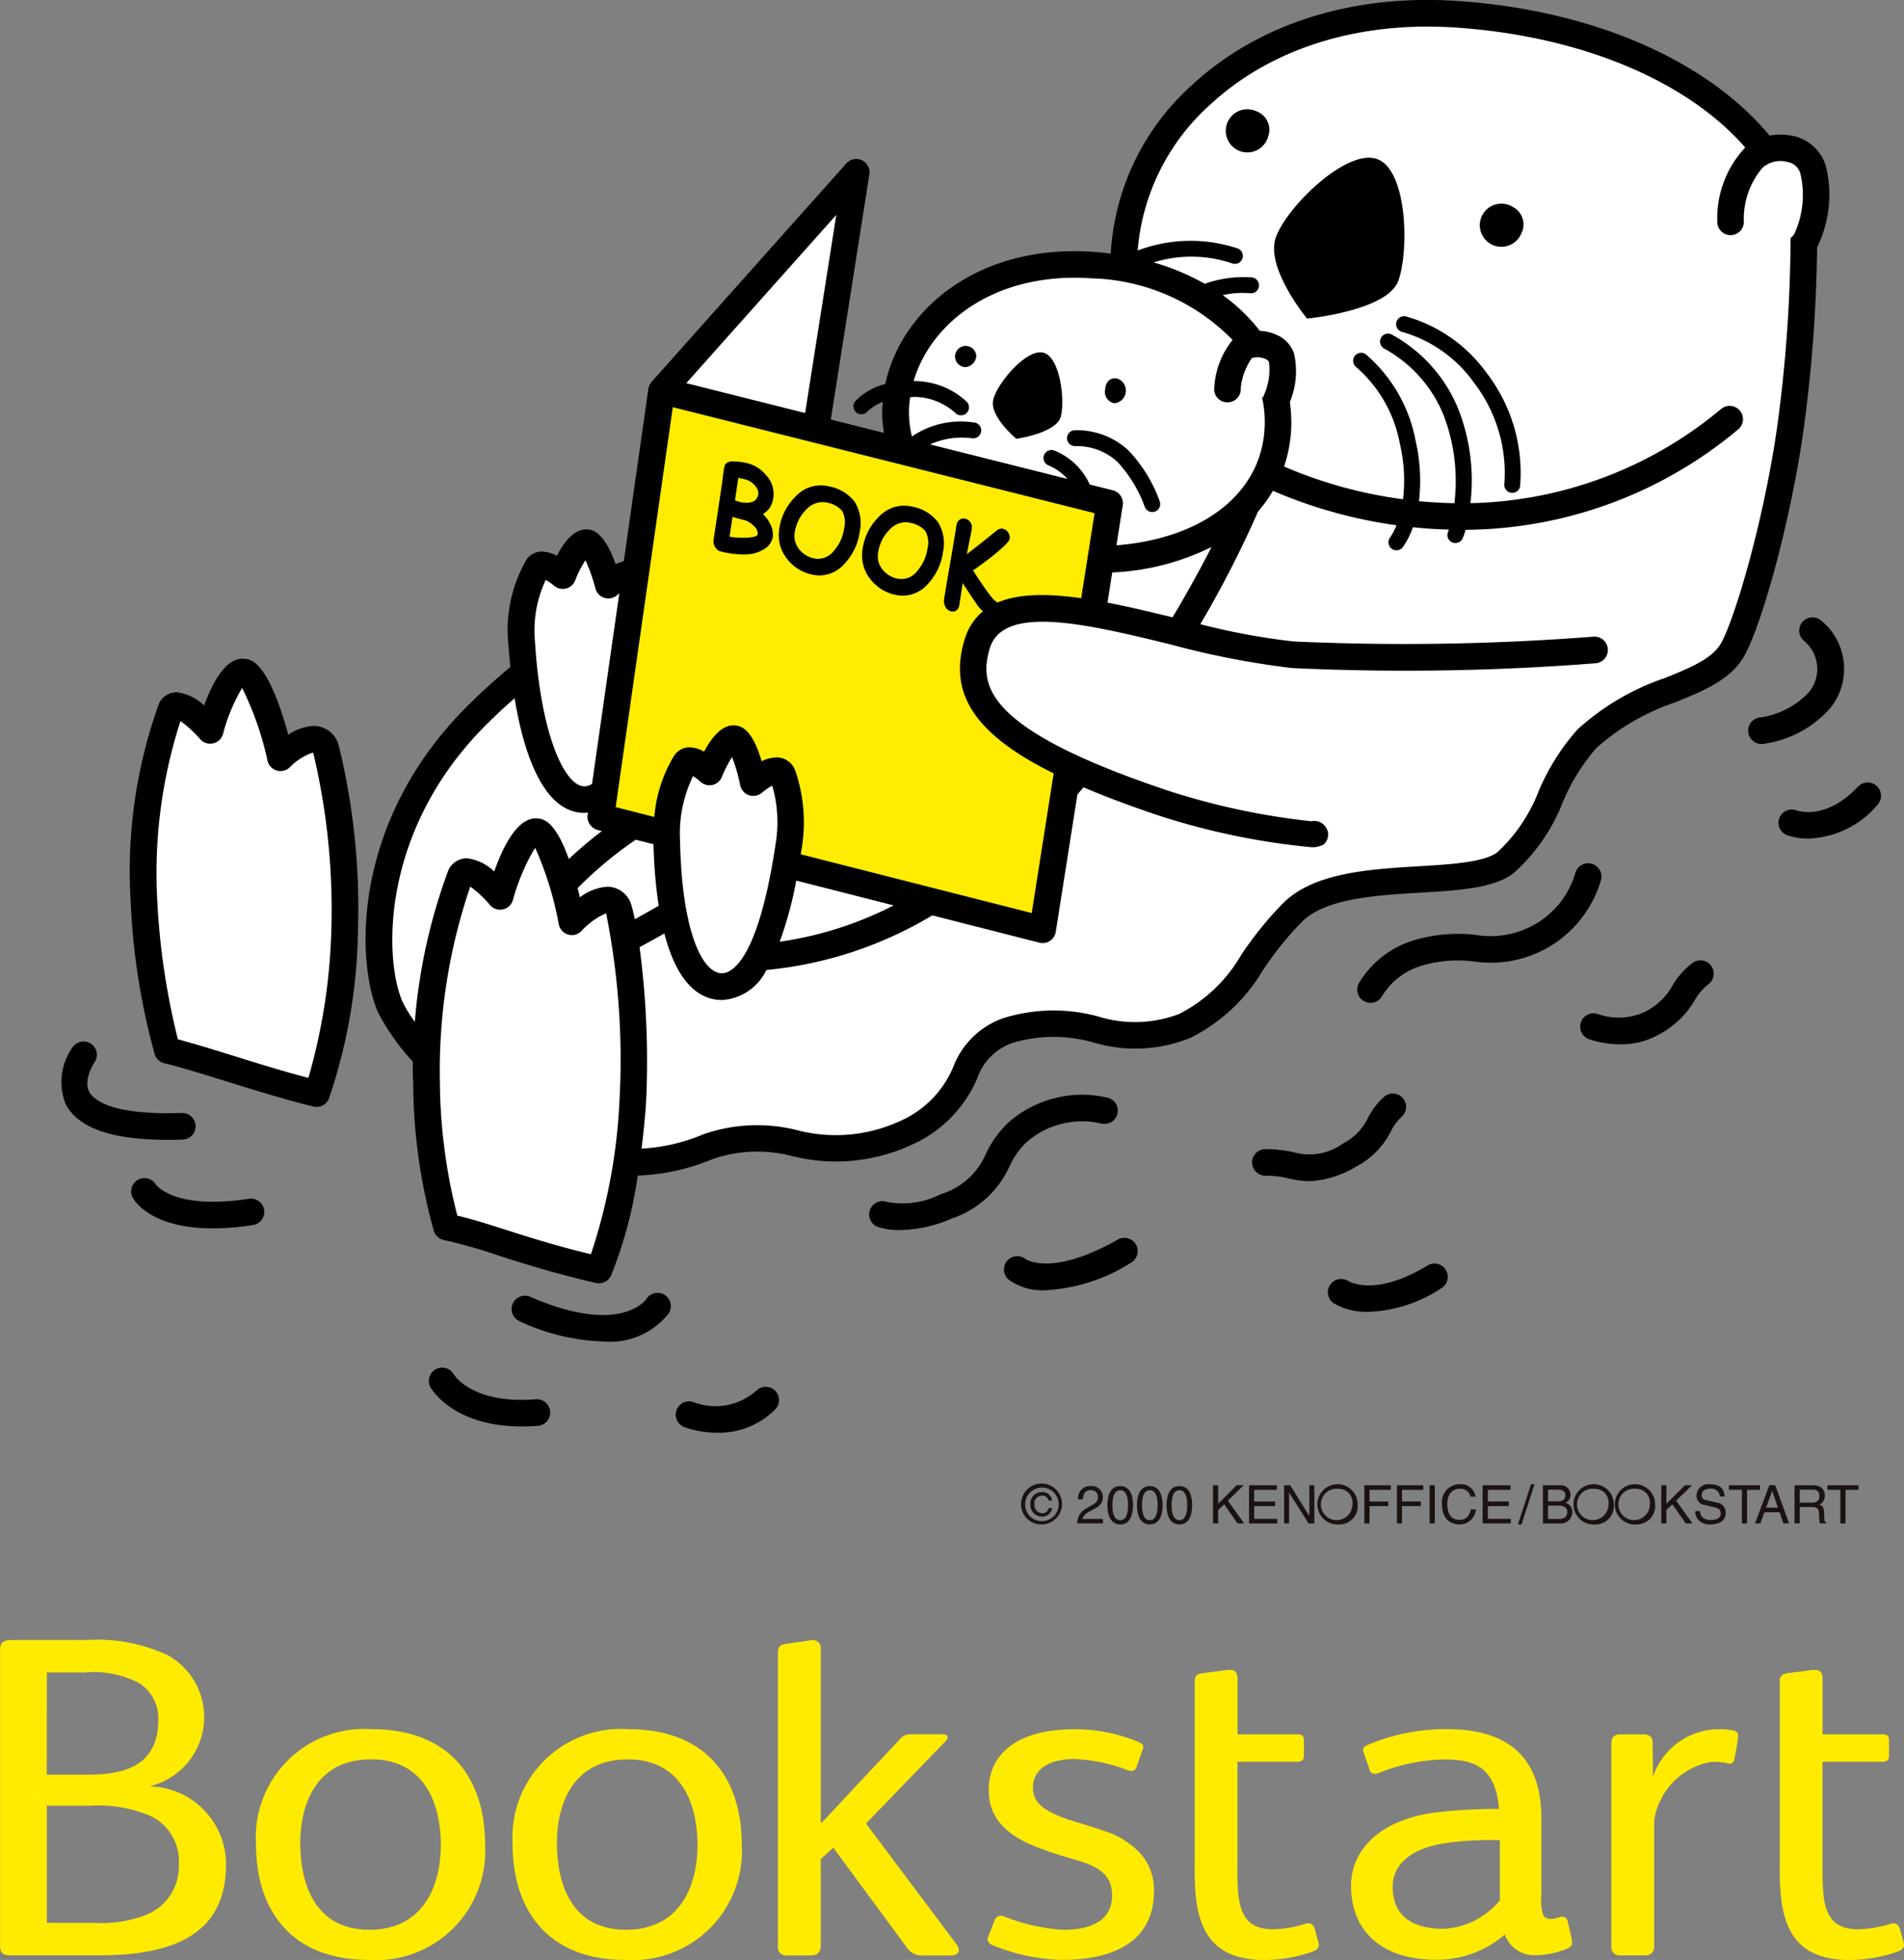 <svg xmlns="http://www.w3.org/2000/svg" width="93.087" height="95.839" viewBox="0 0 93.087 95.839">
  <rect x="0" y="0" width="93.087" height="95.839" fill="#808080" stroke="none"/>
  <g id="グループ_322" data-name="グループ 322" transform="translate(-171.691 -39.508)">
    <g id="グループ_319" data-name="グループ 319" transform="translate(21)">
      <g id="グループ_269" data-name="グループ 269" transform="translate(150.691 119.702)">
        <path id="パス_512" data-name="パス 512" d="M300.624,567.872v-.022a3.473,3.473,0,0,0,.9-6.363,8.081,8.081,0,0,0-4.019-.776h-3.628c-.467,0-.614.112-.614.493v14.435c0,.38.123.494.518.494H298.1c3.445,0,6.209-.92,6.209-4.434A3.808,3.808,0,0,0,300.624,567.872Zm-5.075-5.573h1.829a4.831,4.831,0,0,1,2.672.512,2.038,2.038,0,0,1,.948,1.8c0,2.119-1.454,2.684-3.4,2.684h-2.053Zm4.823,11.864a6.063,6.063,0,0,1-2.493.38h-2.33v-5.73h2.1a6.518,6.518,0,0,1,2.961.5A2.433,2.433,0,0,1,302,571.68,2.533,2.533,0,0,1,300.372,574.162Z" transform="translate(-293.259 -560.71)" fill="#ffeb00"/>
        <path id="パス_513" data-name="パス 513" d="M311.205,564.993a5.3,5.3,0,0,0-5.661,5.619c0,3.2,1.7,5.662,5.511,5.662a5.334,5.334,0,0,0,5.689-5.641C316.744,567.389,315.019,564.993,311.205,564.993Zm-.122,9.805c-2.61,0-3.372-2.172-3.372-4.231,0-1.97.812-4.1,3.468-4.1,2.561,0,3.4,2.1,3.4,4.186S313.668,574.8,311.083,574.8Z" transform="translate(-293.029 -560.63)" fill="#ffeb00"/>
        <path id="パス_514" data-name="パス 514" d="M323.523,564.993a5.3,5.3,0,0,0-5.663,5.619c0,3.2,1.7,5.662,5.515,5.662a5.334,5.334,0,0,0,5.687-5.641C329.062,567.389,327.339,564.993,323.523,564.993ZM323.4,574.8c-2.609,0-3.373-2.172-3.373-4.231,0-1.97.812-4.1,3.471-4.1,2.56,0,3.4,2.1,3.4,4.186S325.984,574.8,323.4,574.8Z" transform="translate(-292.798 -560.63)" fill="#ffeb00"/>
        <path id="パス_515" data-name="パス 515" d="M334.9,569.686l3.891-4.03c.147-.135.147-.334-.123-.334h-1.6a.632.632,0,0,0-.518.246l-3.814,4.073h-.049v-8.5a.385.385,0,0,0-.419-.426c-.049,0-.1.022-1.281.179-.3.046-.394.157-.394.447v14.348a.4.4,0,0,0,.443.448h1.156c.321,0,.494-.136.494-.494v-4.219l.614-.555,3.6,4.887a.867.867,0,0,0,.789.382h1.353c.43,0,.491-.269.271-.562Z" transform="translate(-292.56 -560.71)" fill="#ffeb00"/>
        <path id="パス_516" data-name="パス 516" d="M346.32,569.957c-.749-.268-1.534-.47-1.92-.617-1.2-.459-1.526-.864-1.526-1.5,0-.761.605-1.387,2.017-1.387a7.964,7.964,0,0,1,2.586.536.781.781,0,0,0,.2.045.273.273,0,0,0,.271-.224l.272-.782a.645.645,0,0,0,.048-.179c0-.089-.071-.155-.221-.225a7.959,7.959,0,0,0-3.2-.627c-2.446,0-4.137,1.008-4.137,2.978,0,1.41.923,2.263,2.537,2.855.561.208,1.224.414,1.743.559,1.275.358,1.751.861,1.751,1.735,0,1.052-.772,1.679-2.388,1.679a9.251,9.251,0,0,1-2.931-.672.323.323,0,0,0-.418.2l-.318.8c-.076.179,0,.336.22.426a9.476,9.476,0,0,0,3.373.716c3.056,0,4.507-1.276,4.507-3.334a2.654,2.654,0,0,0-.687-1.9A4.106,4.106,0,0,0,346.32,569.957Z" transform="translate(-292.371 -560.63)" fill="#ffeb00"/>
        <path id="パス_517" data-name="パス 517" d="M356.449,574.762a.331.331,0,0,0-.444-.2,5.9,5.9,0,0,1-1.549.268c-1.029,0-1.542-.424-1.709-1.539a10.352,10.352,0,0,1-.063-1.443v-5.209h2.881c.245,0,.37-.068.37-.29v-.762c0-.245-.125-.289-.346-.289h-2.9v-2.754c0-.247-.122-.4-.371-.4h-.1l-1.206.156c-.321.046-.418.135-.418.447v9.084a11.69,11.69,0,0,0,.09,1.681c.28,1.871,1.241,2.821,3.357,2.821a7.45,7.45,0,0,0,2.29-.4c.294-.114.368-.225.318-.448Z" transform="translate(-292.185 -560.683)" fill="#ffeb00"/>
        <path id="パス_518" data-name="パス 518" d="M384.731,575.478l-.2-.716a.332.332,0,0,0-.444-.2,5.91,5.91,0,0,1-1.55.268c-1.031,0-1.544-.424-1.711-1.539a10.71,10.71,0,0,1-.062-1.443v-5.209h2.882c.245,0,.368-.068.368-.29v-.762c0-.245-.123-.289-.344-.289h-2.905v-2.754c0-.247-.123-.4-.368-.4h-.1l-1.205.156c-.321.046-.42.135-.42.447v9.084a11.41,11.41,0,0,0,.092,1.681c.28,1.871,1.239,2.821,3.355,2.821a7.417,7.417,0,0,0,2.29-.4C384.706,575.813,384.781,575.7,384.731,575.478Z" transform="translate(-291.659 -560.683)" fill="#ffeb00"/>
        <path id="パス_519" data-name="パス 519" d="M368.688,574.4a.275.275,0,0,0-.4-.214,1.342,1.342,0,0,1-.435.084.4.4,0,0,1-.35-.163,2.152,2.152,0,0,1-.1-.963v-3.795c0-3.473-2.2-4.361-4.65-4.361a9.793,9.793,0,0,0-3.856.78c-.148.067-.2.113-.211.222a.477.477,0,0,0,.038.179l.272.782a.261.261,0,0,0,.269.225.525.525,0,0,0,.2-.046,8.864,8.864,0,0,1,3.206-.657c1.418,0,2.495.351,2.66,2.418a26.735,26.735,0,0,0-2.981.156c-2.737.327-4.253,1.765-4.253,3.615,0,2.178,1.48,3.605,4.158,3.605a5.063,5.063,0,0,0,3.36-1.237,1.523,1.523,0,0,0,1.515,1.015,4.165,4.165,0,0,0,1.534-.323c.257-.117.258-.237.228-.417C368.859,575.081,368.721,574.529,368.688,574.4Zm-6.088.352c-1.5,0-2.467-.619-2.467-2.065,0-1.073.9-1.876,2.566-2.121a15.242,15.242,0,0,1,2.67-.145v2.944A3.826,3.826,0,0,1,362.6,574.756Z" transform="translate(-292.044 -560.63)" fill="#ffeb00"/>
        <path id="パス_520" data-name="パス 520" d="M376.58,565.062a3.375,3.375,0,0,0-.714-.069,3.412,3.412,0,0,0-3.24,2.321l-.018-1.67c0-.293-.173-.4-.491-.4h-1.06c-.294,0-.468.11-.468.448v9.891a.413.413,0,0,0,.468.472h1.158a.422.422,0,0,0,.469-.472v-6.143a3.436,3.436,0,0,1,2.778-2.848,3.052,3.052,0,0,1,.871.084c.114.026.223-.027.273-.223.03-.131.14-.748.171-1.008C376.8,565.266,376.8,565.122,376.58,565.062Z" transform="translate(-291.81 -560.63)" fill="#ffeb00"/>
      </g>
    </g>
    <g id="グループ_320" data-name="グループ 320" transform="translate(-5 2)">
      <g id="グループ_317" data-name="グループ 317" transform="translate(226.613 110.085)">
        <g id="グループ_2" data-name="グループ 2" transform="translate(0)">
          <path id="パス_1" data-name="パス 1" d="M700.743,106.513a1,1,0,1,1,1,.985A.982.982,0,0,1,700.743,106.513Zm1,.823a.82.82,0,1,0-.8-.823A.8.8,0,0,0,701.741,107.335Zm.518-.639a.487.487,0,0,1-.485.42.57.57,0,0,1-.579-.6.555.555,0,0,1,.568-.6.463.463,0,0,1,.492.41h-.174a.3.3,0,0,0-.314-.237.375.375,0,0,0-.375.424.4.4,0,0,0,.381.437.293.293,0,0,0,.308-.248Z" transform="translate(-700.743 -105.532)" fill="#1a1311"/>
        </g>
        <g id="グループ_3" data-name="グループ 3" transform="translate(2.744 0.089)">
          <path id="パス_2" data-name="パス 2" d="M703.33,106.268a.583.583,0,0,1,.633-.654.536.536,0,0,1,.573.548c0,.327-.217.464-.489.61l-.191.1c-.247.137-.3.281-.315.349h1v.218h-1.253a.8.8,0,0,1,.431-.726l.24-.141c.2-.111.338-.187.338-.427a.328.328,0,0,0-.363-.33c-.347,0-.362.323-.37.449Z" transform="translate(-703.284 -105.614)" fill="#1a1311"/>
        </g>
        <g id="グループ_4" data-name="グループ 4" transform="translate(4.218 0.089)">
          <path id="パス_3" data-name="パス 3" d="M705.278,107.491c-.525,0-.629-.558-.629-.937s.1-.94.629-.94.626.558.626.94S705.8,107.491,705.278,107.491Zm0-1.672c-.264,0-.385.276-.385.734s.121.732.385.732.382-.275.382-.732S705.54,105.819,705.278,105.819Z" transform="translate(-704.649 -105.614)" fill="#1a1311"/>
        </g>
        <g id="グループ_5" data-name="グループ 5" transform="translate(5.665 0.089)">
          <path id="パス_4" data-name="パス 4" d="M706.616,107.491c-.526,0-.627-.558-.627-.937s.1-.94.627-.94.627.558.627.94S707.142,107.491,706.616,107.491Zm0-1.672c-.262,0-.382.276-.382.734s.12.732.382.732.383-.275.383-.732S706.879,105.819,706.616,105.819Z" transform="translate(-705.989 -105.614)" fill="#1a1311"/>
        </g>
        <g id="グループ_6" data-name="グループ 6" transform="translate(7.112 0.089)">
          <path id="パス_5" data-name="パス 5" d="M707.956,107.491c-.526,0-.627-.558-.627-.937s.1-.94.627-.94.625.558.625.94S708.482,107.491,707.956,107.491Zm0-1.672c-.262,0-.382.276-.382.734s.12.732.382.732.383-.275.383-.732S708.219,105.819,707.956,105.819Z" transform="translate(-707.329 -105.614)" fill="#1a1311"/>
        </g>
        <g id="グループ_7" data-name="グループ 7" transform="translate(9.384 0.05)">
          <path id="パス_6" data-name="パス 6" d="M709.686,107.446h-.253v-1.868h.253v.906l.9-.906h.348l-.778.754.8,1.114h-.326l-.654-.937-.292.282Z" transform="translate(-709.433 -105.578)" fill="#1a1311"/>
        </g>
        <g id="グループ_8" data-name="グループ 8" transform="translate(11.145 0.05)">
          <path id="パス_7" data-name="パス 7" d="M712.441,107.446h-1.378v-1.868h1.36v.224h-1.108v.572h1.023v.224h-1.023v.625h1.126Z" transform="translate(-711.063 -105.578)" fill="#1a1311"/>
        </g>
        <g id="グループ_9" data-name="グループ 9" transform="translate(12.853 0.05)">
          <path id="パス_8" data-name="パス 8" d="M713.884,105.578h.245v1.868h-.283l-.951-1.509h0v1.509h-.245v-1.868h.3l.935,1.509h0Z" transform="translate(-712.645 -105.578)" fill="#1a1311"/>
        </g>
        <g id="グループ_10" data-name="グループ 10" transform="translate(14.636)">
          <path id="パス_9" data-name="パス 9" d="M715.207,107.5a.986.986,0,1,1,.91-.982A.9.9,0,0,1,715.207,107.5Zm0-1.741a.77.77,0,1,0,.649.759A.671.671,0,0,0,715.207,105.757Z" transform="translate(-714.296 -105.532)" fill="#1a1311"/>
        </g>
        <g id="グループ_11" data-name="グループ 11" transform="translate(16.781 0.05)">
          <path id="パス_10" data-name="パス 10" d="M716.538,107.446h-.256v-1.868h1.295v.224h-1.039v.572h.915v.224h-.915Z" transform="translate(-716.282 -105.578)" fill="#1a1311"/>
        </g>
        <g id="グループ_12" data-name="グループ 12" transform="translate(18.374 0.05)">
          <path id="パス_11" data-name="パス 11" d="M718.008,107.446h-.251v-1.868h1.289v.224h-1.039v.572h.917v.224h-.917Z" transform="translate(-717.757 -105.578)" fill="#1a1311"/>
        </g>
        <g id="グループ_13" data-name="グループ 13" transform="translate(19.973 0.05)">
          <path id="パス_12" data-name="パス 12" d="M719.492,107.446h-.254v-1.868h.254Z" transform="translate(-719.238 -105.578)" fill="#1a1311"/>
        </g>
        <g id="グループ_14" data-name="グループ 14" transform="translate(20.576)">
          <path id="パス_13" data-name="パス 13" d="M721.19,106.142a.487.487,0,0,0-.524-.386c-.339,0-.609.248-.609.741,0,.44.152.78.618.78.164,0,.446-.081.533-.515h.244a.787.787,0,0,1-.816.735c-.427,0-.84-.275-.84-.992a.869.869,0,0,1,.87-.973.707.707,0,0,1,.768.61Z" transform="translate(-719.796 -105.532)" fill="#1a1311"/>
        </g>
        <g id="グループ_15" data-name="グループ 15" transform="translate(22.563 0.05)">
          <path id="パス_14" data-name="パス 14" d="M723.015,107.446h-1.379v-1.868H723v.224h-1.107v.572h1.021v.224h-1.021v.625h1.126Z" transform="translate(-721.636 -105.578)" fill="#1a1311"/>
        </g>
        <g id="グループ_16" data-name="グループ 16" transform="translate(24.29)">
          <path id="パス_15" data-name="パス 15" d="M723.411,107.5h-.176l.64-1.965h.172Z" transform="translate(-723.235 -105.532)" fill="#1a1311"/>
        </g>
        <g id="グループ_17" data-name="グループ 17" transform="translate(25.511 0.05)">
          <path id="パス_16" data-name="パス 16" d="M724.366,105.578h.821a.471.471,0,0,1,.527.471.407.407,0,0,1-.248.389.453.453,0,0,1,.339.456.566.566,0,0,1-.636.553h-.8Zm.252.79h.455c.242,0,.391-.071.391-.3,0-.175-.108-.273-.387-.273h-.459Zm0,.86h.539c.262,0,.4-.131.4-.341,0-.261-.231-.313-.437-.313h-.5Z" transform="translate(-724.366 -105.578)" fill="#1a1311"/>
        </g>
        <g id="グループ_18" data-name="グループ 18" transform="translate(27.154)">
          <path id="パス_17" data-name="パス 17" d="M726.8,107.5a.986.986,0,1,1,.911-.982A.9.9,0,0,1,726.8,107.5Zm0-1.741a.77.77,0,1,0,.65.759A.67.67,0,0,0,726.8,105.757Z" transform="translate(-725.887 -105.532)" fill="#1a1311"/>
        </g>
        <g id="グループ_19" data-name="グループ 19" transform="translate(29.177)">
          <path id="パス_18" data-name="パス 18" d="M728.671,107.5a.986.986,0,1,1,.911-.982A.9.9,0,0,1,728.671,107.5Zm0-1.741a.769.769,0,1,0,.651.759A.67.67,0,0,0,728.671,105.757Z" transform="translate(-727.761 -105.532)" fill="#1a1311"/>
        </g>
        <g id="グループ_20" data-name="グループ 20" transform="translate(31.299 0.05)">
          <path id="パス_19" data-name="パス 19" d="M729.977,107.446h-.251v-1.868h.251v.906l.906-.906h.349l-.781.754.8,1.114h-.328l-.656-.937-.294.282Z" transform="translate(-729.726 -105.578)" fill="#1a1311"/>
        </g>
        <g id="グループ_21" data-name="グループ 21" transform="translate(32.963)">
          <path id="パス_20" data-name="パス 20" d="M732.465,106.128a.409.409,0,0,0-.464-.38c-.158,0-.425.044-.425.327,0,.16.112.211.221.236l.533.122a.485.485,0,0,1,.422.5c0,.443-.411.564-.731.564a.733.733,0,0,1-.563-.178.574.574,0,0,1-.191-.474h.235c0,.34.278.437.518.437.18,0,.487-.045.487-.314,0-.2-.091-.258-.4-.33l-.381-.089a.453.453,0,0,1-.4-.438.573.573,0,0,1,.646-.579c.651,0,.717.391.728.6Z" transform="translate(-731.267 -105.532)" fill="#1a1311"/>
        </g>
        <g id="グループ_22" data-name="グループ 22" transform="translate(34.607 0.05)">
          <path id="パス_21" data-name="パス 21" d="M732.789,105.578h1.517v.224h-.633v1.645h-.252V105.8h-.633Z" transform="translate(-732.789 -105.578)" fill="#1a1311"/>
        </g>
        <g id="グループ_23" data-name="グループ 23" transform="translate(35.886 0.05)">
          <path id="パス_22" data-name="パス 22" d="M734.428,106.9l-.2.543h-.259l.7-1.868h.288l.676,1.868h-.278l-.185-.543Zm.659-.226-.278-.822h0l-.3.822Z" transform="translate(-733.973 -105.578)" fill="#1a1311"/>
        </g>
        <g id="グループ_24" data-name="グループ 24" transform="translate(37.814 0.05)">
          <path id="パス_23" data-name="パス 23" d="M736.01,107.446h-.251v-1.868h.864c.307,0,.613.107.613.5a.46.46,0,0,1-.262.448c.107.043.215.09.227.351l.013.336c0,.1.016.145.093.189v.042H737a2.344,2.344,0,0,1-.044-.469c0-.156-.031-.333-.332-.333h-.613Zm0-1.016h.586c.183,0,.378-.05.378-.323,0-.289-.209-.313-.335-.313h-.63Z" transform="translate(-735.759 -105.578)" fill="#1a1311"/>
        </g>
        <g id="グループ_25" data-name="グループ 25" transform="translate(39.421 0.05)">
          <path id="パス_24" data-name="パス 24" d="M737.247,105.578h1.516v.224h-.632v1.645h-.252V105.8h-.633Z" transform="translate(-737.247 -105.578)" fill="#1a1311"/>
        </g>
      </g>
      <g id="グループ_318" data-name="グループ 318" transform="translate(179.659 37.508)">
        <path id="パス_37" data-name="パス 37" d="M716.61,84.241a.641.641,0,0,1-.295-.071.648.648,0,0,1-.287-.866,4.7,4.7,0,0,1,2.823-2.156,7.47,7.47,0,0,1,2.931-.226,4.3,4.3,0,0,0,2.6-.382,4.25,4.25,0,0,0,2.238-2.636.651.651,0,0,1,1.271.278,5.607,5.607,0,0,1-6.21,4.038,6.177,6.177,0,0,0-2.466.176,3.384,3.384,0,0,0-2.028,1.495A.655.655,0,0,1,716.61,84.241Z" transform="translate(-652.572 -35.203)"/>
        <path id="パス_38" data-name="パス 38" d="M695.374,94.512a3.271,3.271,0,0,1-1.1-.159.651.651,0,0,1,.462-1.217h0a4.114,4.114,0,0,0,2.64-.381,3.491,3.491,0,0,0,2.188-1.955,5.017,5.017,0,0,1,1.14-1.572,5.45,5.45,0,0,1,4.836-1.183A.65.65,0,0,1,705.2,89.3a4.125,4.125,0,0,0-3.621.9,3.722,3.722,0,0,0-.853,1.2,4.766,4.766,0,0,1-2.841,2.556A6.522,6.522,0,0,1,695.374,94.512Z" transform="translate(-654.339 -34.364)"/>
        <path id="パス_39" data-name="パス 39" d="M728.02,85.917a4.755,4.755,0,0,1-1.514-.245.651.651,0,1,1,.448-1.221,3.075,3.075,0,0,0,2.232-.107,3.147,3.147,0,0,0,1.361-1.271,3.8,3.8,0,0,1,.993-1.132.65.65,0,1,1,.78,1.04,2.6,2.6,0,0,0-.676.791,4.427,4.427,0,0,1-1.831,1.711A3.682,3.682,0,0,1,728.02,85.917Z" transform="translate(-651.764 -34.85)"/>
        <path id="パス_40" data-name="パス 40" d="M714,92.127a4.56,4.56,0,0,1-.989-.129,4.429,4.429,0,0,0-1.151-.134.671.671,0,0,1-.663-.637.649.649,0,0,1,.637-.663,5.779,5.779,0,0,1,1.45.163,2.828,2.828,0,0,0,2.384-.455,2.7,2.7,0,0,0,1.193-1.235,3.651,3.651,0,0,1,.814-1.055.651.651,0,0,1,.833,1,2.45,2.45,0,0,0-.521.705,3.934,3.934,0,0,1-1.717,1.738A4.823,4.823,0,0,1,714,92.127Z" transform="translate(-652.953 -34.369)"/>
        <path id="パス_41" data-name="パス 41" d="M734.346,72.471a.65.65,0,0,1-.08-1.3,4.033,4.033,0,0,0,2.388-1.264,1.792,1.792,0,0,0-.281-2.49.65.65,0,0,1,.853-.981,3.055,3.055,0,0,1,.465,4.254,5.3,5.3,0,0,1-3.263,1.771A.7.7,0,0,1,734.346,72.471Z" transform="translate(-651.155 -36.091)"/>
        <path id="パス_42" data-name="パス 42" d="M682.137,99.244a10.365,10.365,0,0,1-4.09-1,.651.651,0,0,1,.522-1.192c4.429,1.933,5.675.147,5.688.127a.65.65,0,0,1,1.11.678A3.65,3.65,0,0,1,682.137,99.244Z" transform="translate(-655.633 -33.647)"/>
        <path id="パス_43" data-name="パス 43" d="M662.484,90.294c-2.722,0-4.352-.569-4.972-1.732a2.913,2.913,0,0,1,.355-2.825.651.651,0,0,1,1.056.76c-.012.016-.583.859-.26,1.457.187.35,1,1.148,4.522,1.027a.66.66,0,0,1,.673.629.65.65,0,0,1-.627.672C662.974,90.29,662.724,90.294,662.484,90.294Z" transform="translate(-657.263 -34.558)"/>
        <path id="パス_44" data-name="パス 44" d="M678.468,103.131c-3.352,0-4.416-1.842-4.463-1.925a.651.651,0,0,1,1.133-.64c.048.078.947,1.486,4.023,1.235a.651.651,0,0,1,.1,1.3Q678.846,103.132,678.468,103.131Z" transform="translate(-655.932 -33.378)"/>
        <path id="パス_45" data-name="パス 45" d="M702.01,96.936a2.8,2.8,0,0,1-1.806-.512.65.65,0,0,1,.825-1.005c.058.039,1.329.841,4.505-.958a.65.65,0,1,1,.641,1.131A8.631,8.631,0,0,1,702.01,96.936Z" transform="translate(-653.85 -33.846)"/>
        <path id="パス_46" data-name="パス 46" d="M716.633,97.9a3.183,3.183,0,0,1-1.718-.419.65.65,0,0,1,.722-1.081c.075.044,1.347.767,3.864-.765a.65.65,0,1,1,.675,1.111A6.854,6.854,0,0,1,716.633,97.9Z" transform="translate(-652.679 -33.753)"/>
        <path id="パス_47" data-name="パス 47" d="M664.441,94.129c-2.981,0-3.811-1.32-3.909-1.5a.65.65,0,0,1,1.127-.647c.041.056.945,1.255,4.553.7a.65.65,0,1,1,.2,1.285A12.847,12.847,0,0,1,664.441,94.129Z" transform="translate(-657.009 -34.063)"/>
        <path id="パス_48" data-name="パス 48" d="M687.149,103.366a4.85,4.85,0,0,1-1.626-.276.65.65,0,0,1,.469-1.213,3.02,3.02,0,0,0,3.054-.566.65.65,0,0,1,.919.92A3.87,3.87,0,0,1,687.149,103.366Z" transform="translate(-655.038 -33.307)"/>
        <path id="パス_49" data-name="パス 49" d="M736.495,76.5a2.963,2.963,0,0,1-1.084-.181.649.649,0,0,1,.492-1.2c.072.027,1.453.515,3.034-1.173a.651.651,0,0,1,.949.89A4.616,4.616,0,0,1,736.495,76.5Z" transform="translate(-651.05 -35.495)"/>
        <path id="パス_50" data-name="パス 50" d="M742.031,50.419a71.692,71.692,0,0,1-.692,9.137c-.687,4.648-2.073,9.463-2.888,10.878-.654,1.135-1.973,1.673-3.372,2.242a11.1,11.1,0,0,0-3.843,2.229,9.841,9.841,0,0,0-1.648,2.667,9.009,9.009,0,0,1-2.411,3.463c-.969.727-2.633.827-4.561.942-2.167.13-4.624.275-5.775,1.427a15.856,15.856,0,0,0-1.911,2.375,8.6,8.6,0,0,1-3.507,3.283,7.139,7.139,0,0,1-4.766.242,7.069,7.069,0,0,0-3.956.016,2.8,2.8,0,0,0-1.739,1.751,6.233,6.233,0,0,1-3.237,3.252,8.791,8.791,0,0,1-5.783.54,6.759,6.759,0,0,0-3.883.129,10.352,10.352,0,0,1-3.688.818,20.856,20.856,0,0,1-1.3,4.874.65.65,0,0,1-.6.393.67.67,0,0,1-.146-.016c-2.055-.474-3.591-.965-4.826-1.36a23.9,23.9,0,0,0-2.6-.737.653.653,0,0,1-.5-.459,27.226,27.226,0,0,1-1.005-7.2c-.019-.346-.025-.705-.022-1.07a10.878,10.878,0,0,1-1.708-2.428c-1.04-2.413-1.34-9.24,4.365-14.944.6-.6,1.312-1.249,2.114-1.926-.047-.455-.078-.848-.1-1.14a6.845,6.845,0,0,1,.869-4.069.894.894,0,0,1,.784-.43,1.637,1.637,0,0,1,.721.206c.354-.688.836-1.289,1.431-1.289.235,0,.851.014,1.442,1.7a2.118,2.118,0,0,1,.4-.144l1.2-8.429a.663.663,0,0,1,.082-.227c.012-.018.023-.036.036-.054a.693.693,0,0,1,.039-.06l9.521-10.683a.65.65,0,0,1,1.127.533l-1.884,11.991,2.6.652a6.235,6.235,0,0,1-.089-1c0-.172.015-.344.028-.517a2.283,2.283,0,0,0-.766.49.389.389,0,1,1-.556-.545,3.084,3.084,0,0,1,1.446-.819c.727-3.387,4.07-6.494,9.25-6.494.3,0,.6.011.914.031.291.022.576.052.857.087a11.976,11.976,0,0,1,3.942-8.212c3.246-3.027,7.883-4.5,13.058-4.138,6.7.465,12.234,2.975,15.211,6.581a2.951,2.951,0,0,1,1.153.017,2.12,2.12,0,0,1,1.611,1.516A5.837,5.837,0,0,1,742.031,50.419Z" transform="translate(-656.16 -38.326)"/>
        <path id="パス_51" data-name="パス 51" d="M695.723,56.743a5.131,5.131,0,0,0-.059.746,4.983,4.983,0,0,0,.148,1.18l.076-.057a4.251,4.251,0,0,1,2.936-.636.39.39,0,1,1-.076.775,3.8,3.8,0,0,0-2.052.3l6.721,1.689a2.655,2.655,0,0,0-.945-.67.39.39,0,0,1,.324-.711,3.247,3.247,0,0,1,1.71,1.654l1.126.283a.649.649,0,0,1,.485.731l-.307,1.959c4.381-.353,7.251-2.685,7.251-6.031a5.908,5.908,0,0,0-.135-1.228l.073.017a.58.58,0,0,1,.045-.161,2.965,2.965,0,0,0,.219-1.567.3.3,0,0,0-.154-.139,1.032,1.032,0,0,0-.678-.05,3.1,3.1,0,0,0-.544,1.467.651.651,0,1,1-1.3.1,4.065,4.065,0,0,1,.9-2.451,10,10,0,0,0-6.9-3.013c-.28-.021-.554-.029-.824-.029-4.268,0-7.083,2.372-7.869,5.053h.025a3.754,3.754,0,0,1,2.558,1,.39.39,0,0,1-.267.675.386.386,0,0,1-.267-.106,3.021,3.021,0,0,0-2.056-.794C695.83,56.736,695.78,56.744,695.723,56.743Z" transform="translate(-654.194 -37.32)" fill="#fff"/>
        <path id="パス_52" data-name="パス 52" d="M709.743,63.092a12.067,12.067,0,0,1-4.858,1.246l-.231,1.476c1.034.2,2.108.458,3.18.719C708.616,65.226,709.255,64.044,709.743,63.092Z" transform="translate(-653.476 -36.346)" fill="#fff"/>
        <path id="パス_53" data-name="パス 53" d="M697.986,68.3v0Z" transform="translate(-654.009 -35.93)"/>
        <path id="パス_54" data-name="パス 54" d="M698.059,67.795c-.006.032-.014.064-.018.1C698.045,67.859,698.053,67.827,698.059,67.795Z" transform="translate(-654.004 -35.97)"/>
        <path id="パス_55" data-name="パス 55" d="M698.461,66.685c.024-.041.051-.08.077-.12C698.511,66.6,698.486,66.645,698.461,66.685Z" transform="translate(-653.971 -36.069)"/>
        <path id="パス_56" data-name="パス 56" d="M698.159,67.4a3.363,3.363,0,0,1,.2-.509A3.062,3.062,0,0,0,698.159,67.4Z" transform="translate(-653.995 -36.042)"/>
        <path id="パス_57" data-name="パス 57" d="M690.624,78.2a18.617,18.617,0,0,1-.81,2.988,17.575,17.575,0,0,0,5.569-1.775Z" transform="translate(-654.662 -35.139)" fill="#fff"/>
        <path id="パス_58" data-name="パス 58" d="M683.507,76.349a18.931,18.931,0,0,0-2.842,2.368c.038.146.076.289.115.449a2.476,2.476,0,0,1,1.33-.519,1.231,1.231,0,0,1,1.2.961c.053.172.1.388.154.627q.591-.326,1.164-.658a23.8,23.8,0,0,1-.252-3.008Z" transform="translate(-655.393 -35.287)" fill="#fff"/>
        <path id="パス_59" data-name="パス 59" d="M673.376,85.763a27.584,27.584,0,0,1,1.638-7.408.993.993,0,0,1,.909-.587,2.3,2.3,0,0,1,1.333.648c.617-1.726,1.3-2.6,2.038-2.6.023,0,.08,0,.1.005.26.028.836.1,1.511,1.984a20.006,20.006,0,0,1,1.616-1.367l-.215-.054c-.006,0-.01-.006-.016-.009a.535.535,0,0,1-.092-.03.392.392,0,0,1-.061-.04.614.614,0,0,1-.076-.051,1.1,1.1,0,0,1-.146-.163.625.625,0,0,1-.058-.135.5.5,0,0,1-.024-.068.612.612,0,0,1-.011-.227l.019-.131c-.057.005-.11.019-.167.019h-.037c-2.047-.038-2.97-3.1-3.383-5.608-.515.454-.984.892-1.4,1.309-5.183,5.181-4.978,11.447-4.09,13.51A5.854,5.854,0,0,0,673.376,85.763Z" transform="translate(-656.063 -35.799)" fill="#fff"/>
        <path id="パス_60" data-name="パス 60" d="M740.223,46.722a.778.778,0,0,0-.612-.567,1.329,1.329,0,0,0-1.237.274,3.854,3.854,0,0,0-.918,2.6.649.649,0,1,1-1.295.1,5.059,5.059,0,0,1,1.353-3.674l.013-.01c-2.783-3.2-7.9-5.433-14.106-5.865-4.814-.334-9.1,1.013-12.082,3.792a10.731,10.731,0,0,0-3.517,7.107.478.478,0,0,0,.055-.021,7.3,7.3,0,0,1,4.847-.075.39.39,0,0,1-.3.72,6.211,6.211,0,0,0-3.823-.042,11.539,11.539,0,0,1,2.5,1.045,5.72,5.72,0,0,1,2.295-.313.39.39,0,1,1-.078.776,4.364,4.364,0,0,0-1.338.094,8.662,8.662,0,0,1,1.814,1.744,2.233,2.233,0,0,1,.856.212,1.535,1.535,0,0,1,.813.883,3.909,3.909,0,0,1-.2,2.383,7.334,7.334,0,0,1,.071.981,6.779,6.779,0,0,1-.354,2.176,21.8,21.8,0,0,0,5.816,1.6,7.921,7.921,0,0,0-.158-2.731,6.53,6.53,0,0,0-2.138-3.737.391.391,0,0,1,.466-.627,7.318,7.318,0,0,1,2.434,4.189,8.743,8.743,0,0,1,.176,3c.554.053,1.134.085,1.731.1a9.019,9.019,0,0,0-.536-4.326,6.5,6.5,0,0,0-2.861-3.217.391.391,0,1,1,.325-.711,7.287,7.287,0,0,1,3.244,3.6,9.572,9.572,0,0,1,.612,4.652,19.734,19.734,0,0,0,12.263-4.613.65.65,0,1,1,.821,1.009,20.965,20.965,0,0,1-13.321,4.907,3.406,3.406,0,0,1-.14.409.389.389,0,0,1-.359.237.406.406,0,0,1-.153-.031.391.391,0,0,1-.206-.513c.015-.033.029-.076.042-.113q-.91-.024-1.759-.116a4,4,0,0,1-.485.963.387.387,0,0,1-.32.165.39.39,0,0,1-.319-.614,3.079,3.079,0,0,0,.321-.611,23.275,23.275,0,0,1-6.042-1.684,6.543,6.543,0,0,1-.722,1.006,52.522,52.522,0,0,1-2.828,5.516,32.532,32.532,0,0,0,4.578.846,119.686,119.686,0,0,0,14.646-.235.651.651,0,1,1,.1,1.3,118.568,118.568,0,0,1-14.852.233,41.313,41.313,0,0,1-5.922-1.153c-4.041-.985-8.218-2-8.85.215-.508,1.771-.294,3.914,8.712,6.931a34.651,34.651,0,0,0,7.025,1.5.636.636,0,0,1,.347.017.7.7,0,0,1,.452.5.652.652,0,0,1-.207.619,1.128,1.128,0,0,1-.662.127,34.707,34.707,0,0,1-7.369-1.533c-1.4-.468-2.627-.928-3.705-1.389-.1.114-.2.228-.3.341l-1.059,6.725a.651.651,0,0,1-.643.55.64.64,0,0,1-.162-.021l-5.233-1.334a19.281,19.281,0,0,1-8.111,2.671,2.573,2.573,0,0,1-2.165,1.468h0l-.078,0c-1.276-.048-2.207-1.179-2.745-3.254-.4.226-.8.449-1.212.671a42.305,42.305,0,0,1,.311,7.733c-.058.741-.13,1.441-.213,2.116a8.948,8.948,0,0,0,3-.692,7.982,7.982,0,0,1,4.586-.215,7.493,7.493,0,0,0,5-.417,5,5,0,0,0,2.651-2.662,4.053,4.053,0,0,1,2.442-2.391,8.262,8.262,0,0,1,4.654-.081,6.066,6.066,0,0,0,3.95-.126,7.344,7.344,0,0,0,3.018-2.862,17.194,17.194,0,0,1,2.06-2.552c1.5-1.5,4.219-1.663,6.618-1.807,1.573-.094,3.2-.191,3.859-.684a7.983,7.983,0,0,0,2.022-2.991,10.909,10.909,0,0,1,1.9-3.018,12.135,12.135,0,0,1,4.274-2.514c1.235-.5,2.3-.937,2.733-1.686.651-1.132,2.039-5.754,2.728-10.419a69.74,69.74,0,0,0,.679-9.139v-.256l.172-.188A4.55,4.55,0,0,0,740.223,46.722Z" transform="translate(-655.169 -38.229)" fill="#fff"/>
        <path id="パス_61" data-name="パス 61" d="M718.18,52.649a.39.39,0,0,0-.156.764,6.514,6.514,0,0,1,3.51,2.491,7.254,7.254,0,0,1,1.481,4.918.389.389,0,0,0,.314.454.385.385,0,0,0,.07.006.39.39,0,0,0,.383-.321,8.02,8.02,0,0,0-1.632-5.536A7.293,7.293,0,0,0,718.18,52.649Z" transform="translate(-652.432 -37.182)"/>
        <path id="パス_62" data-name="パス 62" d="M700.612,58.508s1.971-.275,2.177-1.094-.039-2.914-.859-3.119-2.243,1.476-2.447,2.295S700.612,58.508,700.612,58.508Z" transform="translate(-653.891 -37.051)"/>
        <path id="パス_63" data-name="パス 63" d="M698.787,54.474a.519.519,0,1,0-.559.565A.57.57,0,0,0,698.787,54.474Z" transform="translate(-654.026 -37.087)"/>
        <path id="パス_64" data-name="パス 64" d="M705,56.676a.622.622,0,0,0,.1-1.22c-.375-.026-.528.231-.558.567A.57.57,0,0,0,705,56.676Z" transform="translate(-653.485 -36.957)"/>
        <path id="パス_65" data-name="パス 65" d="M703.207,58.584a2.934,2.934,0,0,1,2.073.765,6.447,6.447,0,0,1,1.34,2.2.392.392,0,0,0,.368.259.4.4,0,0,0,.131-.023.39.39,0,0,0,.235-.5,7.092,7.092,0,0,0-1.555-2.516,3.726,3.726,0,0,0-2.579-.963.394.394,0,0,0-.4.383A.389.389,0,0,0,703.207,58.584Z" transform="translate(-653.622 -36.769)"/>
        <path id="パス_66" data-name="パス 66" d="M669.373,71.439a2.414,2.414,0,0,0-1.23.432c-.976-3.54-1.795-3.665-2.078-3.708-.034,0-.117-.012-.149-.012-.829,0-1.454,1.094-1.89,2.295a2.315,2.315,0,0,0-1.337-.653.95.95,0,0,0-.87.555A24.124,24.124,0,0,0,660.435,80a33.081,33.081,0,0,0,1.178,7.5.655.655,0,0,0,.467.433c.79.188,1.857.521,2.989.873,1.352.42,2.886.9,4.3,1.243a.693.693,0,0,0,.154.018.651.651,0,0,0,.6-.393,26.493,26.493,0,0,0,1.423-8.2,33.4,33.4,0,0,0-.943-9.1A1.27,1.27,0,0,0,669.373,71.439Z" transform="translate(-657.015 -35.942)"/>
        <path id="パス_67" data-name="パス 67" d="M661.634,79.782a24.138,24.138,0,0,1,1.139-8.687,5.772,5.772,0,0,1,.964.886.651.651,0,0,0,1.116-.254,8.693,8.693,0,0,1,.935-2.252,15.435,15.435,0,0,1,1.244,3.57.651.651,0,0,0,1.087.311,2.785,2.785,0,0,1,1.133-.719c0,.013.014.032.023.058a33.086,33.086,0,0,1,.874,8.609,28.769,28.769,0,0,1-1.122,7.24c-1.22-.319-2.513-.721-3.67-1.081-.991-.309-1.936-.6-2.71-.806A35.107,35.107,0,0,1,661.634,79.782Z" transform="translate(-656.918 -35.836)" fill="#fff"/>
        <path id="パス_68" data-name="パス 68" d="M675.284,94.7c.728.17,1.49.414,2.351.688,1.1.352,2.444.782,4.18,1.2a27.645,27.645,0,0,0,1.39-7.394,36.49,36.49,0,0,0-.638-9.238l-.013-.037a3.486,3.486,0,0,0-1.2.862.651.651,0,0,1-1.108-.317,16.358,16.358,0,0,0-1.158-3.753A10.147,10.147,0,0,0,678,79.272a.651.651,0,0,1-1.121.239,5.275,5.275,0,0,0-.964-.9,27.922,27.922,0,0,0-1.484,9.542A26.945,26.945,0,0,0,675.284,94.7Z" transform="translate(-655.893 -35.257)" fill="#fff"/>
        <path id="パス_69" data-name="パス 69" d="M692.918,48.055l-7.335,8.23,5.812,1.46Z" transform="translate(-655 -37.548)" fill="#fff"/>
        <path id="パス_70" data-name="パス 70" d="M685.941,73.536a6.394,6.394,0,0,0-.64,3.126c.086,4.451,1.08,6.481,2.026,6.515h.028c.4,0,1.753-.46,2.627-6.375a6.412,6.412,0,0,0-.172-2.8,3.144,3.144,0,0,0-.505.349.653.653,0,0,1-1.06-.365,8.455,8.455,0,0,0-.4-1.382,6.466,6.466,0,0,0-.5.978.651.651,0,0,1-1.051.225A2.846,2.846,0,0,0,685.941,73.536Z" transform="translate(-655.023 -35.586)" fill="#fff"/>
        <path id="パス_71" data-name="パス 71" d="M682.752,65.4a.651.651,0,0,1-1.06-.323,8.138,8.138,0,0,0-.492-1.383,5.658,5.658,0,0,0-.5.986.65.65,0,0,1-1.029.26,2.968,2.968,0,0,0-.409-.287,5.826,5.826,0,0,0-.526,3.031c.286,4.566,1.456,7.049,2.411,7.066h.011a.692.692,0,0,0,.367-.121l1.332-9.316C682.822,65.341,682.785,65.37,682.752,65.4Z" transform="translate(-655.548 -36.298)" fill="#fff"/>
        <path id="パス_72" data-name="パス 72" d="M699.419,68.213c.64-2.242,2.926-2.508,5.728-2.109l.654-4.157-20.621-5.183-2.793,19.556,1.89.482a6.829,6.829,0,0,1,.96-2.982.9.9,0,0,1,.773-.424,1.508,1.508,0,0,1,.7.213c.455-.855.936-1.288,1.438-1.288.272.01.87.032,1.376,1.757a1.722,1.722,0,0,1,.716-.189.968.968,0,0,1,.938.676,7.765,7.765,0,0,1,.316,3.693c-.018.127-.039.245-.058.37L702.728,81.5l1.073-6.829C699.943,72.76,698.683,70.787,699.419,68.213Z" transform="translate(-655.255 -36.852)" fill="#ffec00"/>
        <path id="パス_73" data-name="パス 73" d="M688.512,59.318a2.692,2.692,0,0,0-.591-.093h-.049q-.434-.044-.513.224a2.172,2.172,0,0,0-.063.355l-.006.044-.039.328-.432,2.893a.5.5,0,0,0,.08.337.417.417,0,0,0,.262.214,4.765,4.765,0,0,0,1.109.151,2.715,2.715,0,0,0,.407-.029,1.677,1.677,0,0,0,.562-.205.869.869,0,0,0,.476-.62,1.1,1.1,0,0,0-.13-.644,1.538,1.538,0,0,0-.35-.478,1.205,1.205,0,0,0,.319-.29,1.188,1.188,0,0,0,.189-.515,1.334,1.334,0,0,0-.368-1.111A1.688,1.688,0,0,0,688.512,59.318Zm.47,3.458c-.01.09-.166.147-.454.165-.1.006-.2.01-.3.01a3.594,3.594,0,0,1-.626-.052l.144-.967c.294.084.505.141.648.175a1.169,1.169,0,0,1,.371.247A.519.519,0,0,1,688.981,62.776Zm-.8-1.556a1.779,1.779,0,0,1-.314-.1l.163-1.1c.056.012.174.039.361.084a.882.882,0,0,1,.453.3.539.539,0,0,1,.164.406C688.951,61.166,688.681,61.3,688.18,61.22Z" transform="translate(-654.902 -36.656)"/>
        <path id="パス_74" data-name="パス 74" d="M692.238,60.356a1.672,1.672,0,0,0-1.652.5,2.719,2.719,0,0,0-.789,1.578,1.842,1.842,0,0,0,.364,1.441,2.079,2.079,0,0,0,1.2.781,1.734,1.734,0,0,0,.413.052,1.643,1.643,0,0,0,1.211-.573,2.838,2.838,0,0,0,.746-1.577,1.984,1.984,0,0,0-.24-1.437A2.025,2.025,0,0,0,692.238,60.356Zm-.124.787a1.282,1.282,0,0,1,.749.4,1.145,1.145,0,0,1,.107.836,2.071,2.071,0,0,1-.51,1.13.965.965,0,0,1-.98.362,1.273,1.273,0,0,1-.724-.455,1.024,1.024,0,0,1-.205-.8A2,2,0,0,1,691.1,61.5a1.111,1.111,0,0,1,.788-.379A1.026,1.026,0,0,1,692.114,61.143Z" transform="translate(-654.665 -36.569)"/>
        <path id="パス_75" data-name="パス 75" d="M696.011,61.275a1.674,1.674,0,0,0-1.653.5,2.717,2.717,0,0,0-.791,1.579,1.852,1.852,0,0,0,.364,1.44,2.1,2.1,0,0,0,1.2.78,1.781,1.781,0,0,0,.413.051,1.642,1.642,0,0,0,1.212-.57,2.85,2.85,0,0,0,.745-1.578,1.976,1.976,0,0,0-.24-1.437A2.011,2.011,0,0,0,696.011,61.275Zm.733,2.021a2.132,2.132,0,0,1-.512,1.132.963.963,0,0,1-.978.36,1.258,1.258,0,0,1-.722-.456,1.013,1.013,0,0,1-.207-.8,2,2,0,0,1,.546-1.12,1.1,1.1,0,0,1,.787-.379.95.95,0,0,1,.23.028,1.265,1.265,0,0,1,.747.4A1.157,1.157,0,0,1,696.744,63.3Z" transform="translate(-654.364 -36.496)"/>
        <path id="パス_76" data-name="パス 76" d="M700.462,62.8a.427.427,0,0,0-.07-.308.4.4,0,0,0-.248-.181.345.345,0,0,0-.308.077c-.811.653-1.284,1.027-1.469,1.162.027-.132.068-.335.12-.592.058-.281.1-.5.125-.661a.428.428,0,0,0-.066-.3.4.4,0,0,0-.246-.18.333.333,0,0,0-.289.052.369.369,0,0,0-.148.255c-.065.432-.171,1.058-.3,1.814-.163.92-.257,1.495-.306,1.814a.6.6,0,0,0,.044.328.427.427,0,0,0,.3.265.293.293,0,0,0,.3-.085.408.408,0,0,0,.1-.218l.164-1.082c.315.487.54.826.637.959a1.852,1.852,0,0,0,.863.744.372.372,0,0,0,.082.011.3.3,0,0,0,.22-.1.431.431,0,0,0-.116-.674,1.013,1.013,0,0,1-.243-.212c-.146-.176-.308-.4-.492-.67-.164-.244-.311-.464-.446-.673.37-.256.726-.522,1.058-.788C700.364,63.032,700.45,62.871,700.462,62.8Z" transform="translate(-654.068 -36.45)"/>
        <path id="パス_77" data-name="パス 77" d="M718.276,51.471c-.521,1.487-4.469,1.864-4.469,1.864s-2.05-2.478-1.529-3.965,3.456-4.362,4.945-3.841S718.8,49.983,718.276,51.471Z" transform="translate(-652.873 -37.755)"/>
        <path id="パス_78" data-name="パス 78" d="M711.485,43.368a1.055,1.055,0,1,0,.571,1.225A.964.964,0,0,0,711.485,43.368Z" transform="translate(-653.021 -37.925)"/>
        <path id="パス_79" data-name="パス 79" d="M723.114,47.708a1.055,1.055,0,1,0,.4,1.289A.965.965,0,0,0,723.114,47.708Z" transform="translate(-652.104 -37.58)"/>
      </g>
    </g>
  </g>
</svg>
